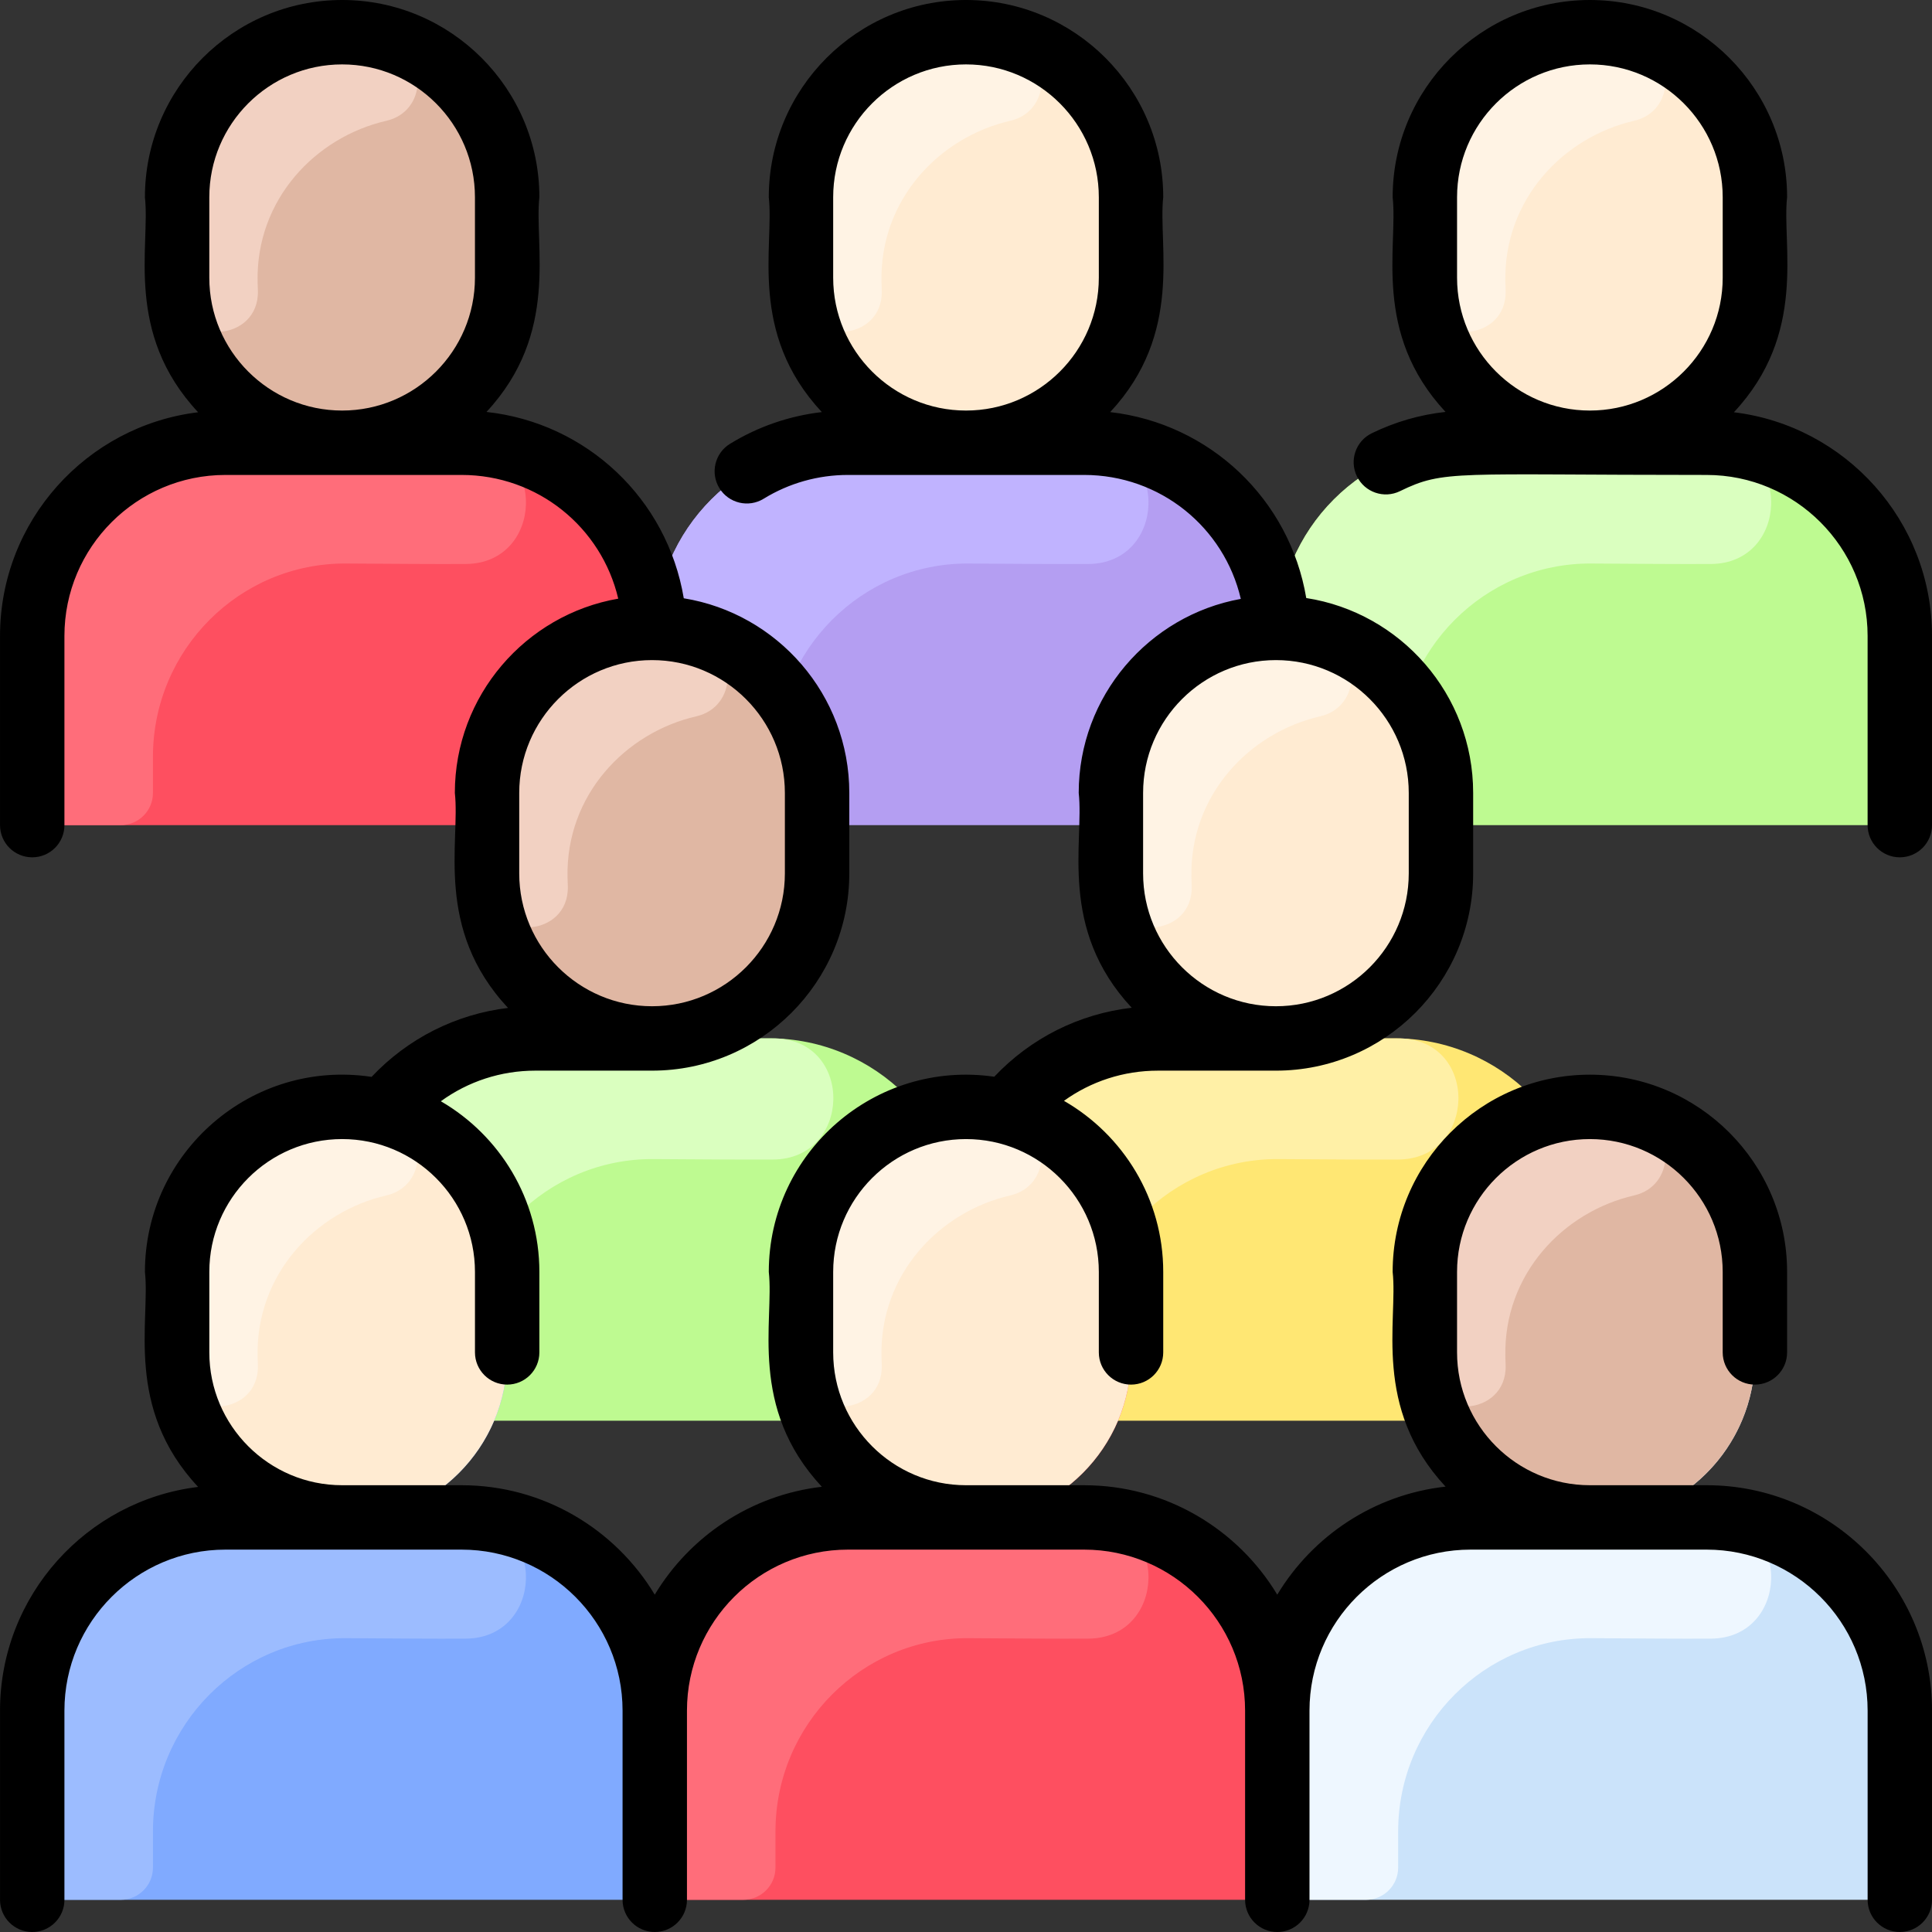 <svg id="Layer_1" enable-background="new 0 0 480 480" height="512" viewBox="0 0 480 480" width="512" xmlns="http://www.w3.org/2000/svg"><rect x="0" y="0" width="480" height="480" fill="#333333" stroke="none"/><path d="m472 158.007v39c0 4.42-3.58 7.998-8 7.998h-138.67c-4.42 0-8-3.578-8-7.998v-39c0-26.51 21.49-48 48-48h20.64c-18.3-4.11-31.97-20.46-31.97-40v-20c0-36.433 44.186-54.794 69.99-28.99 7.42 7.42 12.01 17.67 12.01 28.99v20c0 19.54-13.67 35.89-31.97 40h19.97c26.51 0 48 21.49 48 48z" fill="#befa91"/><path d="m317.33 158.007v39c0 4.42-3.58 8-8 8h-138.662c-4.42 0-7.999-3.58-7.999-8v-39c0-26.51 21.489-48 47.999-48h20.303c-18.3-4.11-31.97-20.46-31.97-40v-20c0-26.863 25.378-46.281 51.1-39.75 17.887 4.533 30.9 20.733 30.9 39.75v20c0 19.54-13.67 35.89-31.97 40h20.3c26.509 0 47.999 21.49 47.999 48z" fill="#b49ef2"/><path d="m162.668 158.007v39c0 4.42-3.578 7.999-7.998 7.999h-138.67c-4.42 0-8-3.579-8-7.999v-39c0-26.51 21.49-48 48-48h19.97c-18.3-4.11-31.97-20.46-31.97-40v-20c0-36.544 44.349-54.632 69.99-28.99 7.42 7.42 12.01 17.67 12.01 28.99v20c0 19.54-13.67 35.89-31.97 40h20.64c26.51 0 47.998 21.49 47.998 48z" fill="#fe4f60"/><path d="m116.421 110.038c19.477.699 18.758 29.977-.731 30.084-7.954.044-17.66-.038-29.69-.115-26.509-.17-48 21.49-48 48v9c0 4.418-3.582 7.999-8 7.999h-14c-4.418 0-8-3.581-8-7.999v-39c0-26.51 21.49-48 48-48 0 0 59.84.011 60.421.031z" fill="#ff6d7a"/><path d="m271.086 110.038c19.477.699 18.758 29.977-.731 30.084-7.954.044-17.66-.038-29.69-.115-26.509-.17-48 21.49-48 48v9c0 4.418-3.582 8-8 8h-13.997c-4.418 0-7.999-3.582-7.999-8v-39c0-26.51 21.489-48 47.999-48 0 0 59.837.011 60.418.031z" fill="#c0b3ff"/><path d="m425.791 110.038c19.477.699 18.758 29.977-.731 30.084-7.954.044-17.66-.038-29.69-.115-26.509-.17-48 21.49-48 48v9c0 4.418-3.582 8-8 8h-14c-4.418 0-8-3.582-8-8v-39c0-26.51 21.49-48 48-48 0 0 59.84.011 60.421.031z" fill="#daffbf"/><path d="m436 50.007v20c0 22.64-18.36 41-41 41s-41-18.36-41-41v-20c0-22.61 18.327-41 41-41 22.639 0 41 18.359 41 41z" fill="#ffebd2"/><path d="m281 50.007v20c0 22.64-18.36 41-41 41s-41-18.36-41-41v-20c0-36.389 44.274-54.706 69.99-28.99 7.42 7.42 12.01 17.67 12.01 28.99z" fill="#ffebd2"/><path d="m126 50.007v20c0 22.64-18.36 41-41 41s-41-18.36-41-41v-20c0-26.89 25.414-46.385 51.29-39.7 17.739 4.595 30.71 20.687 30.71 39.7z" fill="#e0b7a3"/><path d="m96.526 10.652c9.927 2.904 9.571 17.039-.51 19.351-17.604 4.035-32.45 19.555-32.016 40.004.016.765.057 1.514.075 2.249.316 12.764-18.853 13.971-19.928 1.248-.251-2.966-.147-22.851-.147-22.75 0-27.241 25.738-47.939 52.526-40.102z" fill="#f2d1c2"/><path d="m251.526 10.652c9.927 2.904 9.571 17.039-.51 19.351-17.604 4.036-32.45 19.555-32.016 40.005.016.765.057 1.514.075 2.249.316 12.764-18.853 13.971-19.928 1.248-.251-2.967-.147-22.852-.147-22.751 0-27.241 25.738-47.939 52.526-40.102z" fill="#fff3e4"/><path d="m406.526 10.652c9.927 2.904 9.571 17.039-.51 19.351-17.604 4.036-32.45 19.555-32.016 40.005.016.765.057 1.514.075 2.249.316 12.764-18.853 13.971-19.928 1.248-.251-2.967-.147-22.852-.147-22.751 0-27.241 25.738-47.939 52.526-40.102z" fill="#fff3e4"/><path d="m394.333 305.968v39c0 4.42-3.58 8-8 8h-138.663c-4.42 0-8-3.58-8-8v-39c0-26.51 21.49-48 48-48h20.303c-18.3-4.11-31.97-20.46-31.97-40v-20c0-26.863 25.378-46.281 51.1-39.75 17.887 4.533 30.9 20.733 30.9 39.75v20c0 19.54-13.67 35.89-31.97 40h20.3c26.51 0 48 21.49 48 48z" fill="#ffe773"/><path d="m348.088 257.999c19.477.699 18.758 29.977-.731 30.084-7.954.044-17.66-.038-29.69-.115-26.509-.17-48 21.49-48 48v9c0 4.418-3.582 8-8 8h-13.997c-4.418 0-8-3.582-8-8v-39c0-26.51 21.49-48 48-48 0 0 59.837.01 60.418.031z" fill="#fff0a6"/><path d="m358.003 197.968v20c0 22.64-18.36 41-41 41s-41-18.36-41-41v-20c0-36.389 44.274-54.706 69.99-28.99 7.419 7.42 12.01 17.67 12.01 28.99z" fill="#ffebd2"/><path d="m328.528 158.612c9.927 2.904 9.571 17.039-.51 19.351-17.604 4.036-32.45 19.555-32.016 40.005.016.765.057 1.514.075 2.249.316 12.764-18.853 13.971-19.928 1.248-.251-2.966-.147-22.851-.147-22.75.001-27.241 25.739-47.939 52.526-40.103z" fill="#fff3e4"/><path d="m239 305.968v39c0 4.42-3.58 8-8 8h-138.67c-4.42 0-8-3.58-8-8v-39c0-26.51 21.49-48 48-48h20.64c-18.3-4.11-31.97-20.46-31.97-40v-20c0-36.433 44.186-54.794 69.99-28.99 7.42 7.42 12.01 17.67 12.01 28.99v20c0 19.54-13.67 35.89-31.97 40h19.97c26.51 0 48 21.49 48 48z" fill="#befa91"/><path d="m192.791 257.999c19.477.699 18.758 29.977-.731 30.084-7.954.044-17.66-.038-29.69-.115-26.509-.17-48 21.49-48 48v9c0 4.418-3.582 8-8 8h-14c-4.418 0-8-3.582-8-8v-39c0-26.51 21.49-48 48-48 0 0 59.84.01 60.421.031z" fill="#daffbf"/><path d="m203 197.968v20c0 22.64-18.36 41-41 41s-41-18.36-41-41v-20c0-22.61 18.327-41 41-41 22.639 0 41 18.359 41 41z" fill="#e0b7a3"/><path d="m173.526 158.612c9.927 2.904 9.571 17.039-.51 19.351-17.604 4.036-32.45 19.555-32.016 40.005.016.765.057 1.514.075 2.249.316 12.764-18.853 13.971-19.928 1.248-.251-2.966-.147-22.851-.147-22.75 0-27.241 25.738-47.939 52.526-40.103z" fill="#f2d1c2"/><path d="m472 425v39c0 4.42-3.58 8-8 8h-138.667c-4.42 0-8.003-3.58-8.003-8v-39c0-26.51 21.49-48 48-48h20.64c-18.3-4.11-31.97-20.46-31.97-40v-20c0-36.433 44.186-54.794 69.99-28.99 7.42 7.42 12.01 17.67 12.01 28.99v20c0 19.54-13.67 35.89-31.97 40h19.97c26.51 0 48 21.49 48 48z" fill="#cbe3fa"/><path d="m317.33 425v39c0 4.42-3.577 8-7.997 8h-138.666c-4.42 0-7.998-3.58-7.998-8v-39c0-26.51 21.489-48 47.999-48h20.303c-18.3-4.11-31.97-20.46-31.97-40v-20c0-26.863 25.378-46.281 51.1-39.75 17.887 4.533 30.9 20.733 30.9 39.75v20c0 19.54-13.67 35.89-31.97 40h20.3c26.509 0 47.999 21.49 47.999 48z" fill="#fe4f60"/><path d="m162.668 425v39c0 4.42-3.581 8-8.001 8h-138.667c-4.42 0-8-3.58-8-8v-39c0-26.51 21.49-48 48-48h19.97c-18.3-4.11-31.97-20.46-31.97-40v-20c0-36.544 44.349-54.632 69.99-28.99 7.42 7.42 12.01 17.67 12.01 28.99v20c0 19.54-13.67 35.89-31.97 40h20.64c26.51 0 47.998 21.49 47.998 48z" fill="#80aaff"/><path d="m116.421 377.031c19.477.699 18.758 29.977-.731 30.084-7.954.044-17.66-.038-29.69-.115-26.509-.17-48 21.49-48 48v9c0 4.418-3.582 8-8 8h-14c-4.418 0-8-3.582-8-8v-39c0-26.51 21.49-48 48-48 0 0 59.84.01 60.421.031z" fill="#9cbcff"/><path d="m271.086 377.031c19.477.699 18.758 29.977-.731 30.084-7.954.044-17.66-.038-29.69-.115-26.509-.17-48 21.49-48 48v9c0 4.418-3.582 8-8 8h-13.998c-4.418 0-7.998-3.582-7.998-8v-39c0-26.51 21.489-48 47.999-48 0 0 59.837.01 60.418.031z" fill="#ff6d7a"/><path d="m425.791 377.031c19.477.699 18.758 29.977-.731 30.084-7.954.044-17.66-.038-29.69-.115-26.509-.17-48 21.49-48 48v9c0 4.418-3.582 8-8 8h-14c-4.418 0-8-3.582-8-8v-39c0-26.51 21.49-48 48-48 0 0 59.84.01 60.421.031z" fill="#eef7ff"/><path d="m436 317v20c0 22.64-18.36 41-41 41s-41-18.36-41-41v-20c0-22.61 18.327-41 41-41 22.639 0 41 18.359 41 41z" fill="#e0b7a3"/><path d="m281 317v20c0 22.64-18.36 41-41 41s-41-18.36-41-41v-20c0-36.389 44.274-54.706 69.99-28.99 7.42 7.42 12.01 17.67 12.01 28.99z" fill="#ffebd2"/><path d="m126 317v20c0 22.64-18.36 41-41 41s-41-18.36-41-41v-20c0-26.89 25.414-46.385 51.29-39.7 17.739 4.595 30.71 20.687 30.71 39.7z" fill="#ffebd2"/><path d="m96.526 277.645c9.927 2.904 9.571 17.039-.51 19.351-17.604 4.035-32.45 19.555-32.016 40.004.016.765.057 1.514.075 2.249.316 12.764-18.853 13.971-19.928 1.248-.251-2.966-.147-22.851-.147-22.75 0-27.241 25.738-47.939 52.526-40.102z" fill="#fff3e4"/><path d="m251.526 277.645c9.927 2.904 9.571 17.039-.51 19.351-17.604 4.035-32.45 19.555-32.016 40.004.016.765.057 1.514.075 2.249.316 12.764-18.853 13.971-19.928 1.248-.251-2.966-.147-22.851-.147-22.75 0-27.241 25.738-47.939 52.526-40.102z" fill="#fff3e4"/><path d="m406.526 277.645c9.927 2.904 9.571 17.039-.51 19.351-17.604 4.035-32.45 19.555-32.016 40.004.016.765.057 1.514.075 2.249.316 12.764-18.853 13.971-19.928 1.248-.251-2.966-.147-22.851-.147-22.75 0-27.241 25.738-47.939 52.526-40.102z" fill="#f2d1c2"/><path d="m424 369h-29c-18.196 0-33-14.804-33-33v-20c0-18.196 14.804-33 33-33s33 14.804 33 33v20c0 4.418 3.582 8 8 8s8-3.582 8-8v-20c0-27.019-21.981-49-49-49s-49 21.981-49 49c1.352 12.063-5.132 33.713 13.145 53.35-17.743 1.96-33.013 12.237-41.812 26.841-9.807-16.278-27.651-27.19-48-27.19h-29.333c-18.196 0-33-14.804-33-33v-20c0-18.196 14.804-33 33-33s33 14.804 33 33v20c0 4.418 3.582 8 8 8s8-3.582 8-8v-20c0-18.163-9.942-34.038-24.661-42.501 6.719-4.838 14.82-7.499 23.328-7.499h29.333c27.019 0 49-21.981 49-49v-20c0-24.457-18.012-44.785-41.467-48.42-4.116-24.515-23.946-43.363-48.711-46.197 18.309-19.634 11.841-41.475 13.178-53.384 0-27.019-21.981-49-49-49s-49 21.981-49 49c1.362 12.132-5.162 33.716 13.177 53.383-8.083.939-15.874 3.617-22.828 7.897-3.763 2.316-4.936 7.244-2.62 11.006 2.315 3.763 7.244 4.937 11.006 2.62 6.277-3.864 13.515-5.906 20.931-5.906h58.667c18.939 0 34.796 13.029 38.94 30.794-22.867 4.13-40.273 24.167-40.273 48.206 1.362 12.135-5.16 33.711 13.17 53.376-13.061 1.505-25.082 7.536-34.153 17.135-29.623-4.271-56.017 18.777-56.017 48.489 1.362 12.13-5.164 33.72 13.181 53.387-17.616 2.042-32.766 12.281-41.515 26.803-9.807-16.278-27.651-27.19-48-27.19h-29.666c-18.196 0-33-14.804-33-33v-20c0-18.196 14.804-33 33-33s33 14.804 33 33v20c0 4.418 3.582 8 8 8s8-3.582 8-8v-20c0-18.088-9.859-33.906-24.478-42.395 6.745-4.906 14.898-7.605 23.478-7.605h29c27.019 0 49-21.981 49-49v-20c0-24.337-17.837-44.578-41.123-48.358-4.109-24.644-24.095-43.577-49.019-46.295 18.264-19.627 11.804-41.407 13.142-53.347 0-27.019-21.981-49-49-49s-49 21.981-49 49c1.364 12.114-5.175 33.749 13.218 53.425-27.69 3.361-49.218 26.993-49.218 55.575v47c0 4.418 3.582 8 8 8s8-3.576 8-7.994v-47.006c0-22.056 17.944-40 40-40h58.667c18.919 0 34.763 13.001 38.928 30.736-23.026 4-40.595 24.112-40.595 48.264 1.365 12.131-5.172 33.741 13.208 53.416-12.974 1.561-24.889 7.58-33.895 17.132-29.752-4.471-56.313 18.665-56.313 48.452 1.364 12.113-5.175 33.749 13.218 53.425-27.69 3.361-49.218 26.993-49.218 55.575v47c0 4.418 3.582 8 8 8s8-3.582 8-8v-47c0-22.056 17.944-40 40-40h58.667c22.056 0 40.001 17.944 40.001 40v47c0 4.418 3.581 8 7.999 8s8-3.582 8-8v-47c0-22.056 17.944-40 40-40h58.667c22.056 0 39.999 17.944 39.999 40v47c0 4.418 3.582 8 8.001 8s7.999-3.582 7.999-8v-47c0-22.056 17.945-40 40.001-40h58.666c22.056 0 40 17.944 40 40v47c0 4.418 3.582 8 8 8s8-3.582 8-8v-47c0-30.878-25.122-56-56-56zm-217-320c0-18.196 14.804-33 33-33s33 14.804 33 33v20c0 18.196-14.804 33-33 33s-33-14.804-33-33zm77 148c0-18.196 14.804-33 33-33s33 14.804 33 33v20c0 18.196-14.804 33-33 33s-33-14.804-33-33zm-232-148c0-18.196 14.804-33 33-33s33 14.804 33 33v20c0 18.196-14.804 33-33 33s-33-14.804-33-33zm77 148c0-18.196 14.804-33 33-33s33 14.804 33 33v20c0 18.196-14.804 33-33 33s-33-14.804-33-33zm301.782-94.575c18.362-19.643 11.879-41.529 13.218-53.425 0-27.019-21.981-49-49-49s-49 21.981-49 49c1.362 12.159-5.151 33.682 13.136 53.34-6.375.696-12.52 2.47-18.334 5.307-3.971 1.938-5.619 6.727-3.681 10.698 1.938 3.972 6.727 5.621 10.698 3.681 10.994-5.365 13.478-4.026 76.181-4.026 22.056 0 40 17.944 40 40v47.005c0 4.418 3.582 7.995 8 7.995s8-3.582 8-8v-47c0-28.582-21.528-52.214-49.218-55.575zm-68.782-53.425c0-18.196 14.804-33 33-33s33 14.804 33 33v20c0 18.196-14.804 33-33 33s-33-14.804-33-33z"/></svg>
